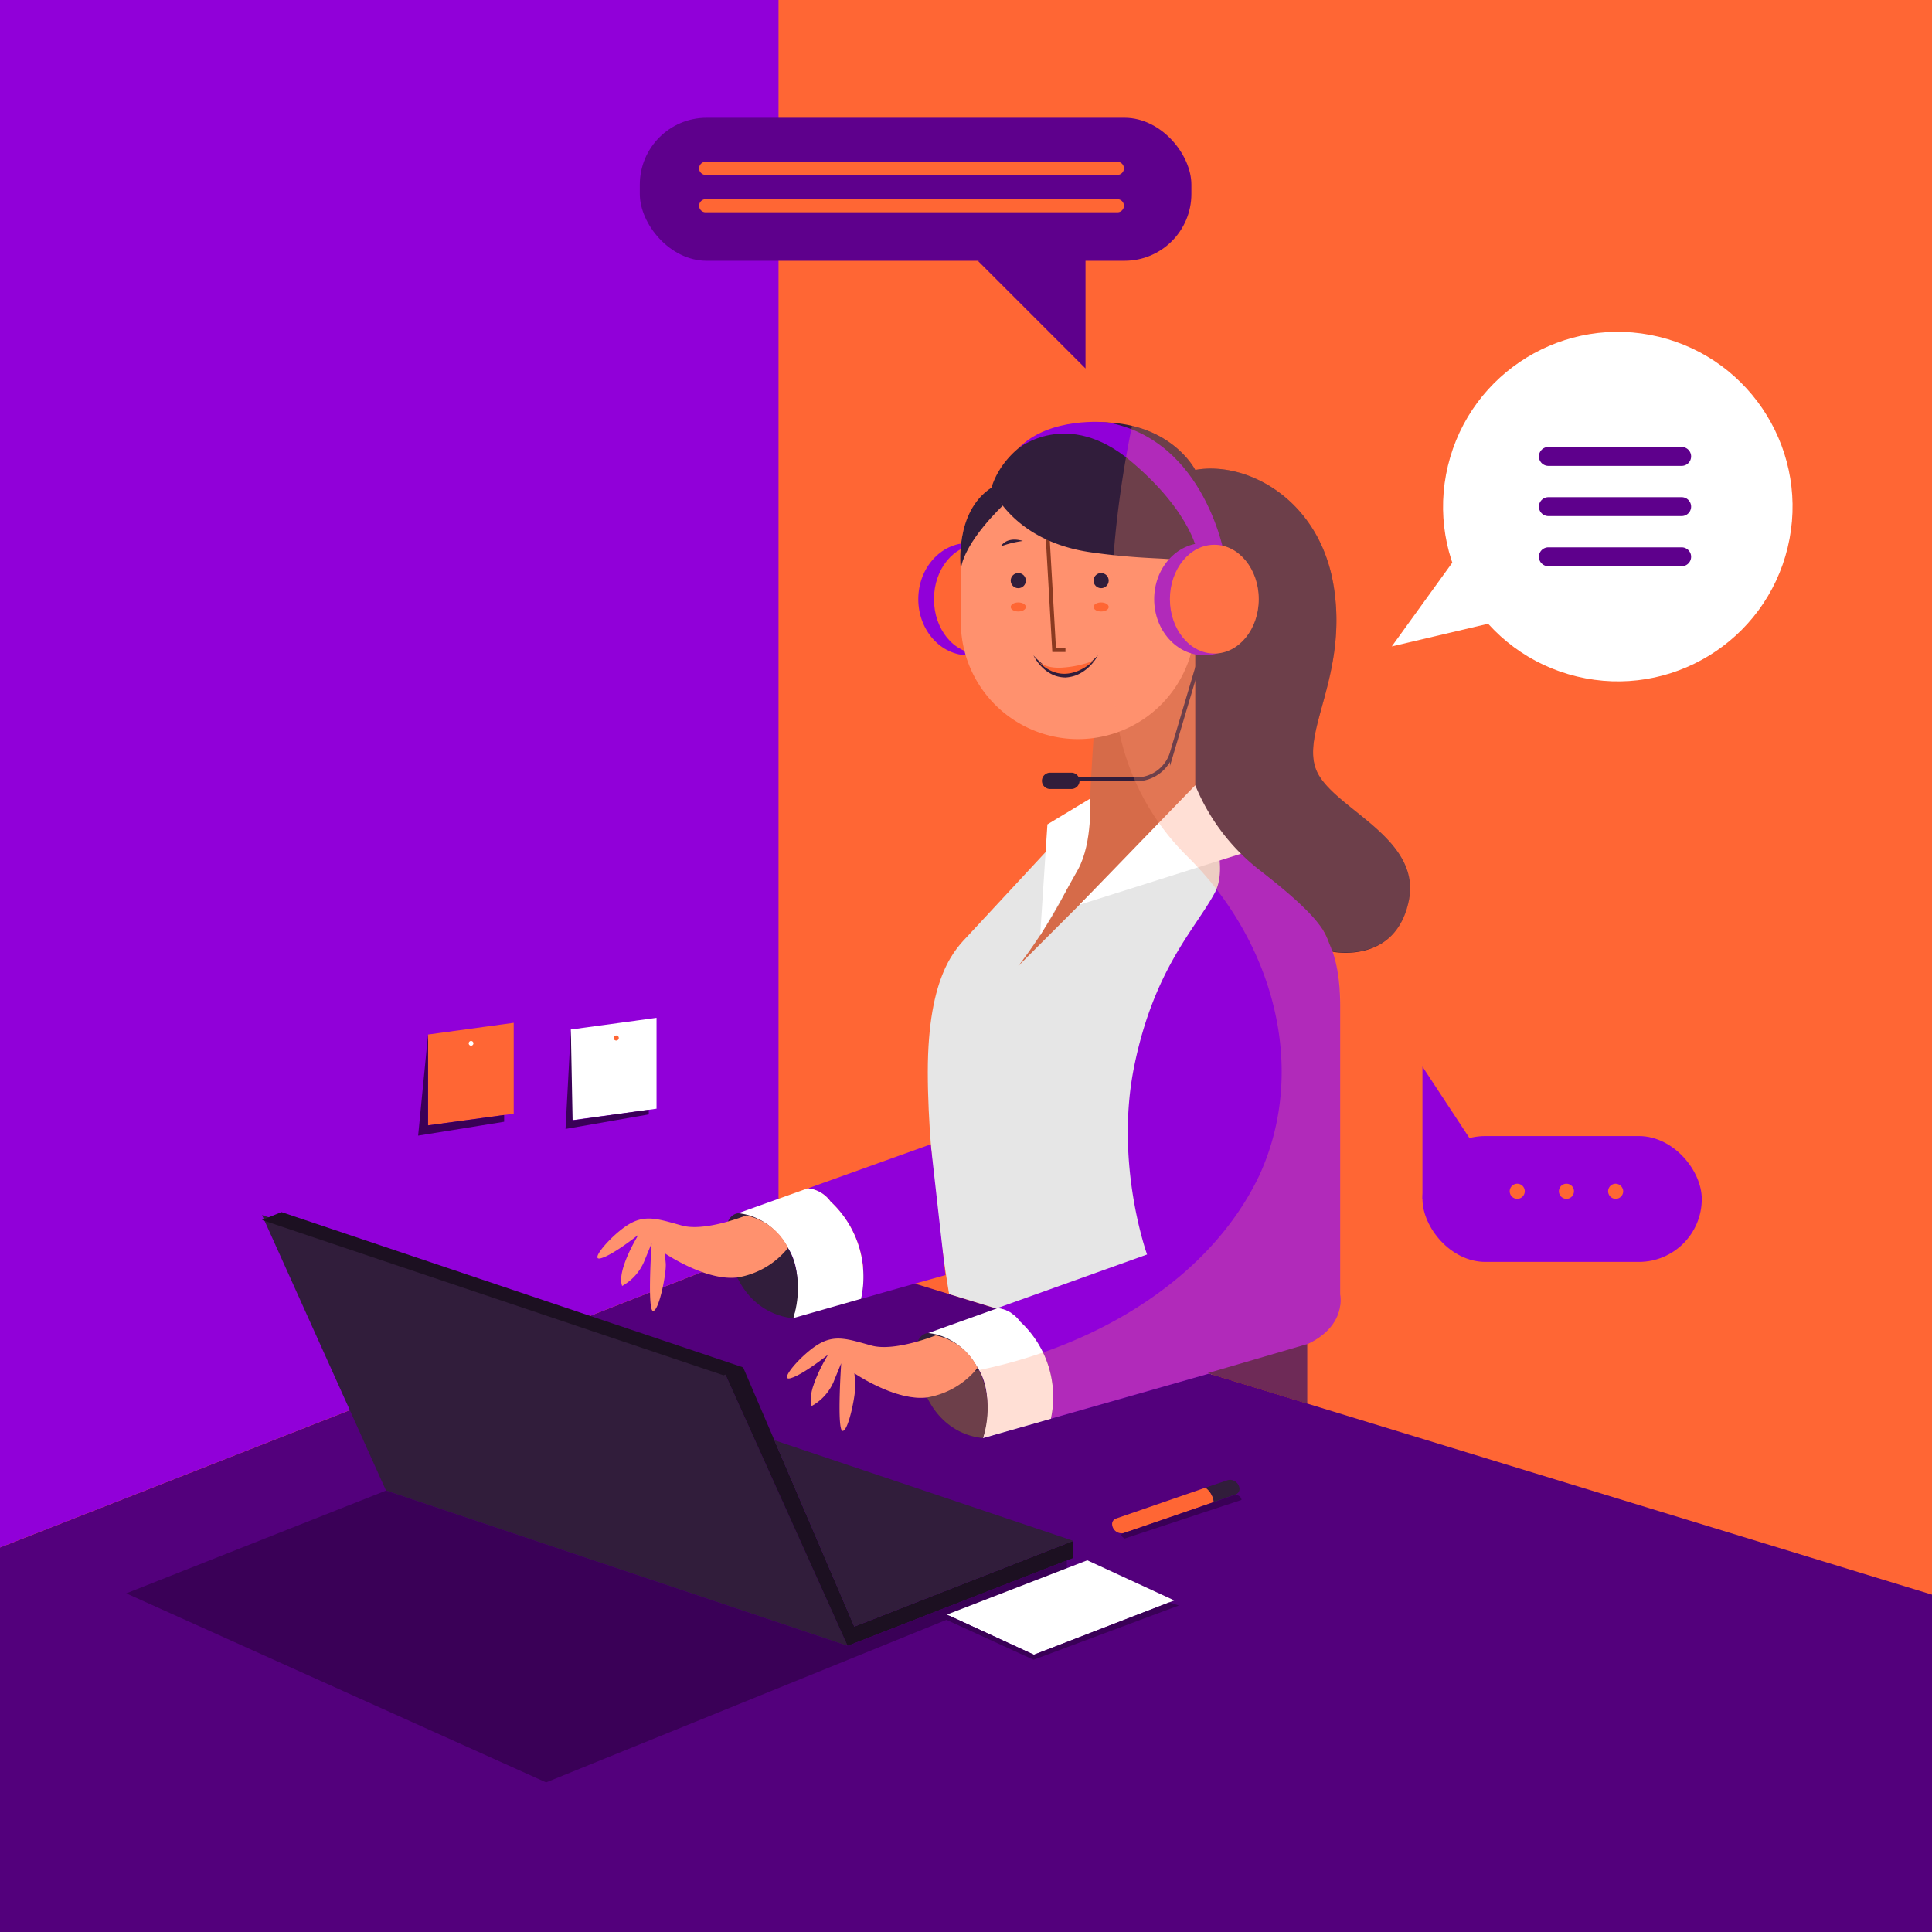 <svg xmlns="http://www.w3.org/2000/svg" viewBox="0 0 500 500"><rect x="0" y="0" width="500" height="500" fill="#808080" stroke="none"/><defs><style>.cls-1{isolation:isolate;}.cls-2{fill:#ff6634;}.cls-3{fill:#53007c;}.cls-4{fill:#9100d9;}.cls-5{fill:#fff;}.cls-6{fill:#5e008c;}.cls-7{fill:#311d3b;}.cls-8{fill:#1c1021;}.cls-9{fill:#3a0057;}.cls-10,.cls-13{fill:#ff916e;}.cls-10{opacity:0.29;mix-blend-mode:multiply;}.cls-11{fill:#e6e6e6;}.cls-12{fill:#d66b49;}.cls-14,.cls-15{fill:none;stroke-miterlimit:10;}.cls-14{stroke:#8a3a21;}.cls-15{stroke:#311d3b;}.cls-16{fill:#33004d;}</style></defs><title>461841-PHFXNY-573</title><g class="cls-1"><g id="BACKGROUND"><rect class="cls-2" width="500" height="500" transform="translate(500 500) rotate(180)"/></g><g id="OBJECTS"><polygon class="cls-3" points="500 412.69 201.48 321.41 0 400.48 0 500 500 500 500 412.69"/><polygon class="cls-4" points="201.48 321.41 201.48 0 0 0 0 400.48 201.48 321.41"/><circle class="cls-5" cx="418.69" cy="131.11" r="45.22" transform="translate(193.13 507.43) rotate(-76.45)"/><polygon class="cls-5" points="375.86 145.6 360.19 167.29 396.32 158.79 375.86 145.6"/><path class="cls-6" d="M435.22,120.57H400.71a2.45,2.45,0,0,1-2.44-2.44h0a2.45,2.45,0,0,1,2.44-2.45h34.51a2.45,2.45,0,0,1,2.44,2.45h0A2.45,2.45,0,0,1,435.22,120.57Z" transform="translate(0 0)"/><path class="cls-6" d="M435.22,133.56H400.71a2.45,2.45,0,0,1-2.44-2.45h0a2.45,2.45,0,0,1,2.44-2.44h34.51a2.45,2.45,0,0,1,2.44,2.44h0A2.45,2.45,0,0,1,435.22,133.56Z" transform="translate(0 0)"/><path class="cls-6" d="M435.22,146.54H400.71a2.45,2.45,0,0,1-2.44-2.44h0a2.45,2.45,0,0,1,2.44-2.45h34.51a2.45,2.45,0,0,1,2.44,2.45h0A2.45,2.45,0,0,1,435.22,146.54Z" transform="translate(0 0)"/><rect class="cls-6" x="165.58" y="30.48" width="142.75" height="37.01" rx="17.3"/><polygon class="cls-6" points="253.05 67.48 280.93 95.36 280.93 64.6 253.05 67.48"/><path class="cls-2" d="M289.18,45.26H182.62a1.69,1.69,0,0,1-1.69-1.69h0a1.7,1.7,0,0,1,1.69-1.7H289.18a1.7,1.7,0,0,1,1.69,1.7h0A1.69,1.69,0,0,1,289.18,45.26Z" transform="translate(0 0)"/><path class="cls-2" d="M289.18,54.94H182.62a1.69,1.69,0,0,1-1.69-1.69h0a1.7,1.7,0,0,1,1.69-1.7H289.18a1.7,1.7,0,0,1,1.69,1.7h0A1.69,1.69,0,0,1,289.18,54.94Z" transform="translate(0 0)"/><rect class="cls-4" x="368.13" y="294.01" width="72.29" height="32.57" rx="16.28"/><polygon class="cls-4" points="368.13 310.29 368.13 276.04 386.84 304.49 368.13 310.29"/><path class="cls-2" d="M394.61,308.35a1.95,1.95,0,1,1-1.94-2A1.94,1.94,0,0,1,394.61,308.35Z" transform="translate(0 0)"/><path class="cls-2" d="M407.34,308.35a1.95,1.95,0,1,1-1.94-2A1.94,1.94,0,0,1,407.34,308.35Z" transform="translate(0 0)"/><path class="cls-2" d="M420.08,308.35a1.95,1.95,0,1,1-1.95-2A2,2,0,0,1,420.08,308.35Z" transform="translate(0 0)"/><polygon class="cls-7" points="219.36 425.95 99.9 385.76 67.8 314.46 187.26 354.65 219.36 425.95"/><polygon class="cls-8" points="187.26 355.93 67.79 315.73 72.86 313.69 192.32 353.88 187.26 355.93"/><polygon class="cls-8" points="192.32 353.88 222 423.07 219.36 425.95 187.26 354.65 192.32 353.88"/><polygon class="cls-8" points="219.36 425.95 277.75 403.2 277.77 398.77 219.37 421.64 219.36 425.95"/><polygon class="cls-7" points="277.77 398.77 221.09 420.96 200.41 372.73 277.77 398.77"/><polyline class="cls-9" points="276.1 403.84 276.1 406.56 141.33 461.28 32.67 412.36 99.9 385.76 219.36 425.95 277.75 403.2"/><path class="cls-2" d="M312,385l-23.19,8a1.5,1.5,0,0,0-1,1.4,2.47,2.47,0,0,0,3,2.35l23.32-8A5.39,5.39,0,0,0,312,385Z" transform="translate(0 0)"/><path class="cls-7" d="M317.77,383.05,312,385a5.39,5.39,0,0,1,2.14,3.7l5.64-1.95a1.46,1.46,0,0,0,1-1.39A2.45,2.45,0,0,0,317.77,383.05Z" transform="translate(0 0)"/><polygon class="cls-5" points="267.57 428.24 245.06 417.85 281.39 403.8 303.91 414.19 267.57 428.24"/><polygon class="cls-9" points="302.6 414.7 305.09 415.5 267.48 429.54 244.03 418.8 245.79 418.19 267.57 428.24 302.6 414.7"/><path class="cls-9" d="M319.77,386.79s1.52.29,1.52,1.39l-30.24,10s-1.72-1-.24-1.41C291.55,396.59,319.77,386.79,319.77,386.79Z" transform="translate(0 0)"/><polygon class="cls-2" points="132.95 288.22 110.78 291.24 110.78 267.73 132.95 264.7 132.95 288.22"/><polygon class="cls-9" points="110.78 267.73 110.78 291.24 130.47 288.56 130.47 290.31 108.21 293.9 110.78 267.73"/><path class="cls-5" d="M122.52,270a.61.61,0,1,1-.61-.6A.61.61,0,0,1,122.52,270Z" transform="translate(0 0)"/><polygon class="cls-5" points="169.91 286.93 147.73 289.95 147.73 266.43 169.91 263.41 169.91 286.93"/><polygon class="cls-9" points="147.73 266.43 146.36 292.17 167.9 288.41 167.9 287.2 148.19 289.95 147.73 266.43"/><circle class="cls-2" cx="159.48" cy="268.63" r="0.66"/><path class="cls-10" d="M210.07,363.86a13.08,13.08,0,0,0,5.75-6.46l0-.08a30.31,30.31,0,0,0-5.38,1.37C209.86,360.64,209.56,362.54,210.07,363.86Z" transform="translate(0 0)"/><path class="cls-11" d="M324.63,221.72,279,211.46l-28.38,30.59c-3.1,3.32-10.51,10-10.51,35.4s5.52,57.46,5.52,57.46l68,20.77Z" transform="translate(0 0)"/><ellipse class="cls-4" cx="250.61" cy="155.06" rx="12.96" ry="14.54"/><ellipse class="cls-2" cx="253.21" cy="155.06" rx="11.5" ry="14.08"/><path class="cls-12" d="M309.33,156.45v47.74L263.53,250s17.52-22.08,18.33-38.53S283,191.28,283,191.28Z" transform="translate(0 0)"/><path class="cls-13" d="M269.65,121.62h18.69a21,21,0,0,1,21,21v18.33A30.34,30.34,0,0,1,279,191.28h0a30.34,30.34,0,0,1-30.34-30.34V142.61a21,21,0,0,1,21-21Z"/><circle class="cls-7" cx="263.53" cy="150.26" r="1.96"/><circle class="cls-7" cx="284.97" cy="150.26" r="1.96"/><polyline class="cls-14" points="270.97 136.1 272.81 168.24 275.74 168.24"/><path class="cls-7" d="M267.46,169.6a17.2,17.2,0,0,0,3.77,3.28,8.33,8.33,0,0,0,4.51,1.34,9.55,9.55,0,0,0,4.54-1.44,18.72,18.72,0,0,0,3.86-3.18,11.94,11.94,0,0,1-3.39,3.9,10,10,0,0,1-2.33,1.29,9.46,9.46,0,0,1-2.65.54,8.37,8.37,0,0,1-2.68-.45,9.09,9.09,0,0,1-2.35-1.29A11.45,11.45,0,0,1,267.46,169.6Z" transform="translate(0 0)"/><ellipse class="cls-2" cx="284.97" cy="157.08" rx="1.96" ry="1.17"/><ellipse class="cls-2" cx="263.53" cy="157.08" rx="1.96" ry="1.17"/><path class="cls-4" d="M309.78,205c-.28-.53-.45-.83-.45-.83A9.34,9.34,0,0,0,309.78,205Z" transform="translate(0 0)"/><path class="cls-4" d="M346.83,335.05v-75c0-16.77-6.19-24.67-20.35-36.76-11-9.42-15.41-16.07-16.7-18.31,1.88,3.6,8.92,18.08,4.56,26.16-5,9.28-15.7,19.63-20.82,44.86s3.34,48.66,3.34,48.66l-38.74,13.88A8.25,8.25,0,0,1,264,342,26.58,26.58,0,0,1,272,367.17c20.44-5.82,52.64-15,62.38-17.85C349,345,346.83,335.05,346.83,335.05Z" transform="translate(0 0)"/><path class="cls-5" d="M264,342a8.25,8.25,0,0,0-5.88-3.42l-18,6.46s4.64.36,11.43,7.14,2.85,20,2.85,20l17.57-5A26.58,26.58,0,0,0,264,342Z" transform="translate(0 0)"/><polygon class="cls-5" points="309.33 203.22 323.1 220.34 279.38 234.15 309.33 203.22"/><path class="cls-7" d="M256.63,126.15s5.3,13.91,25.8,16.8,24.2,0,26.9,5.34v54.93a53.28,53.28,0,0,0,16.56,21.89C338,234.5,342,239.2,343.45,242.76l1.42,3.55s16.25,3.34,19.72-13.12-19.5-23.82-23.83-33.64,7.94-24.34,4.48-47.33-22.58-33-35.91-30.6c0,0-7-13.9-28.06-12.17S256.63,126.15,256.63,126.15Z" transform="translate(0 0)"/><path class="cls-7" d="M259.51,130.86s-9.82,9.14-10.85,16.41c0,0-1.86-14.74,8-21.12Z" transform="translate(0 0)"/><path class="cls-7" d="M264.71,140s-3.92-1.4-5.69,1.4A26.26,26.26,0,0,1,264.71,140Z" transform="translate(0 0)"/><path class="cls-4" d="M263.53,116.05s12.7-10.48,29.05,3.24,17.49,24.46,17.49,24.46l7,.68s-4.87-30.6-30.61-35.13C286.43,109.3,271.63,107.67,263.53,116.05Z" transform="translate(0 0)"/><ellipse class="cls-4" cx="311.66" cy="155.06" rx="12.96" ry="14.54"/><ellipse class="cls-2" cx="314.27" cy="155.06" rx="11.5" ry="14.08"/><path class="cls-15" d="M310.78,169.56l-7.49,25.22A9.65,9.65,0,0,1,294,201.7h-16.3" transform="translate(0 0)"/><path class="cls-7" d="M277.27,204.19h-5.5a2.12,2.12,0,0,1-2.12-2.11h0a2.12,2.12,0,0,1,2.12-2.11h5.5a2.12,2.12,0,0,1,2.11,2.11h0A2.12,2.12,0,0,1,277.27,204.19Z" transform="translate(0 0)"/><path class="cls-5" d="M282.1,206.7S282.84,218,279,225s-9.81,17.07-9.81,17.07l1.88-28.72Z" transform="translate(0 0)"/><path class="cls-7" d="M240.1,345s8,.13,12.9,9,1.38,18.17,1.38,18.17S243.2,372,238.66,358.6,240.1,345,240.1,345Z" transform="translate(0 0)"/><path class="cls-13" d="M242.16,345.6s-10.59,4.28-16.58,2.64-9.4-2.94-13.75-.36-10.46,9.64-7.28,8.81,9.75-6.1,9.75-6.1-5.76,9.28-4.23,13.27a13.08,13.08,0,0,0,5.75-6.46l1.88-4.58s-1.17,17.39.36,17.5,3.52-9.8,3.29-12.36l-.24-2.56s10.85,7.4,19,6.23A21.21,21.21,0,0,0,253,354,15.67,15.67,0,0,0,242.16,345.6Z" transform="translate(0 0)"/><path class="cls-2" d="M268.54,171s1.57,2,6.09,1.79A27,27,0,0,0,283,171S275.62,178.59,268.54,171Z" transform="translate(0 0)"/><polygon class="cls-16" points="338.3 347.85 338.3 363.25 312.56 355.37 338.3 347.85"/><path class="cls-4" d="M244.68,330l-3.81-33.85-31.81,11.41a8.24,8.24,0,0,1,5.88,3.41,26.6,26.6,0,0,1,7.95,25.18C228.27,334.58,238.29,331.79,244.68,330Z" transform="translate(0 0)"/><path class="cls-5" d="M214.94,310.94a8.24,8.24,0,0,0-5.88-3.41L191,314s4.64.35,11.42,7.13,2.86,20,2.86,20l17.57-5A26.6,26.6,0,0,0,214.94,310.94Z" transform="translate(0 0)"/><path class="cls-7" d="M191,314s8,.12,12.9,8.95,1.38,18.17,1.38,18.17-11.18-.13-15.73-13.56S191,314,191,314Z" transform="translate(0 0)"/><path class="cls-13" d="M193.1,314.55s-10.59,4.28-16.58,2.63-9.4-2.94-13.75-.35-10.46,9.63-7.29,8.81,9.76-6.11,9.76-6.11-5.76,9.28-4.23,13.28a13.12,13.12,0,0,0,5.75-6.47l1.88-4.58s-1.17,17.39.36,17.51,3.52-9.8,3.29-12.36l-.24-2.56s10.85,7.4,19,6.22a21.16,21.16,0,0,0,12.9-7.63A15.67,15.67,0,0,0,193.1,314.55Z" transform="translate(0 0)"/><path class="cls-10" d="M340.76,199.55c-4.33-9.82,7.94-24.34,4.48-47.33s-22.58-33-35.91-30.6c0,0-4.31-8.57-16.37-11.41-5,24.45-6.93,49.41-4.24,73.39a63.6,63.6,0,0,0,18.66,38.14c21.87,21.6,31.27,54.42,18.62,82.26-12.72,26.94-42.25,44.36-72.65,50.58a16.72,16.72,0,0,1,2.07,7,21.17,21.17,0,0,0-2.11-7A121.84,121.84,0,0,1,223.78,357c3.68,2.08,10.51,5.33,16.13,4.62,5.06,10.4,14.47,10.52,14.47,10.52l17.57-5,41-11.68,25.38,7.76v-15.4h0c10.24-4.75,8.53-12.8,8.53-12.8v-75a42.71,42.71,0,0,0-2-14l.08.2s16.25,3.34,19.72-13.12S345.09,209.37,340.76,199.55Zm1.48,40.91a14.36,14.36,0,0,1,1.21,2.3l.13.32C343.17,242.19,342.73,241.31,342.24,240.46Z" transform="translate(0 0)"/></g></g></svg>